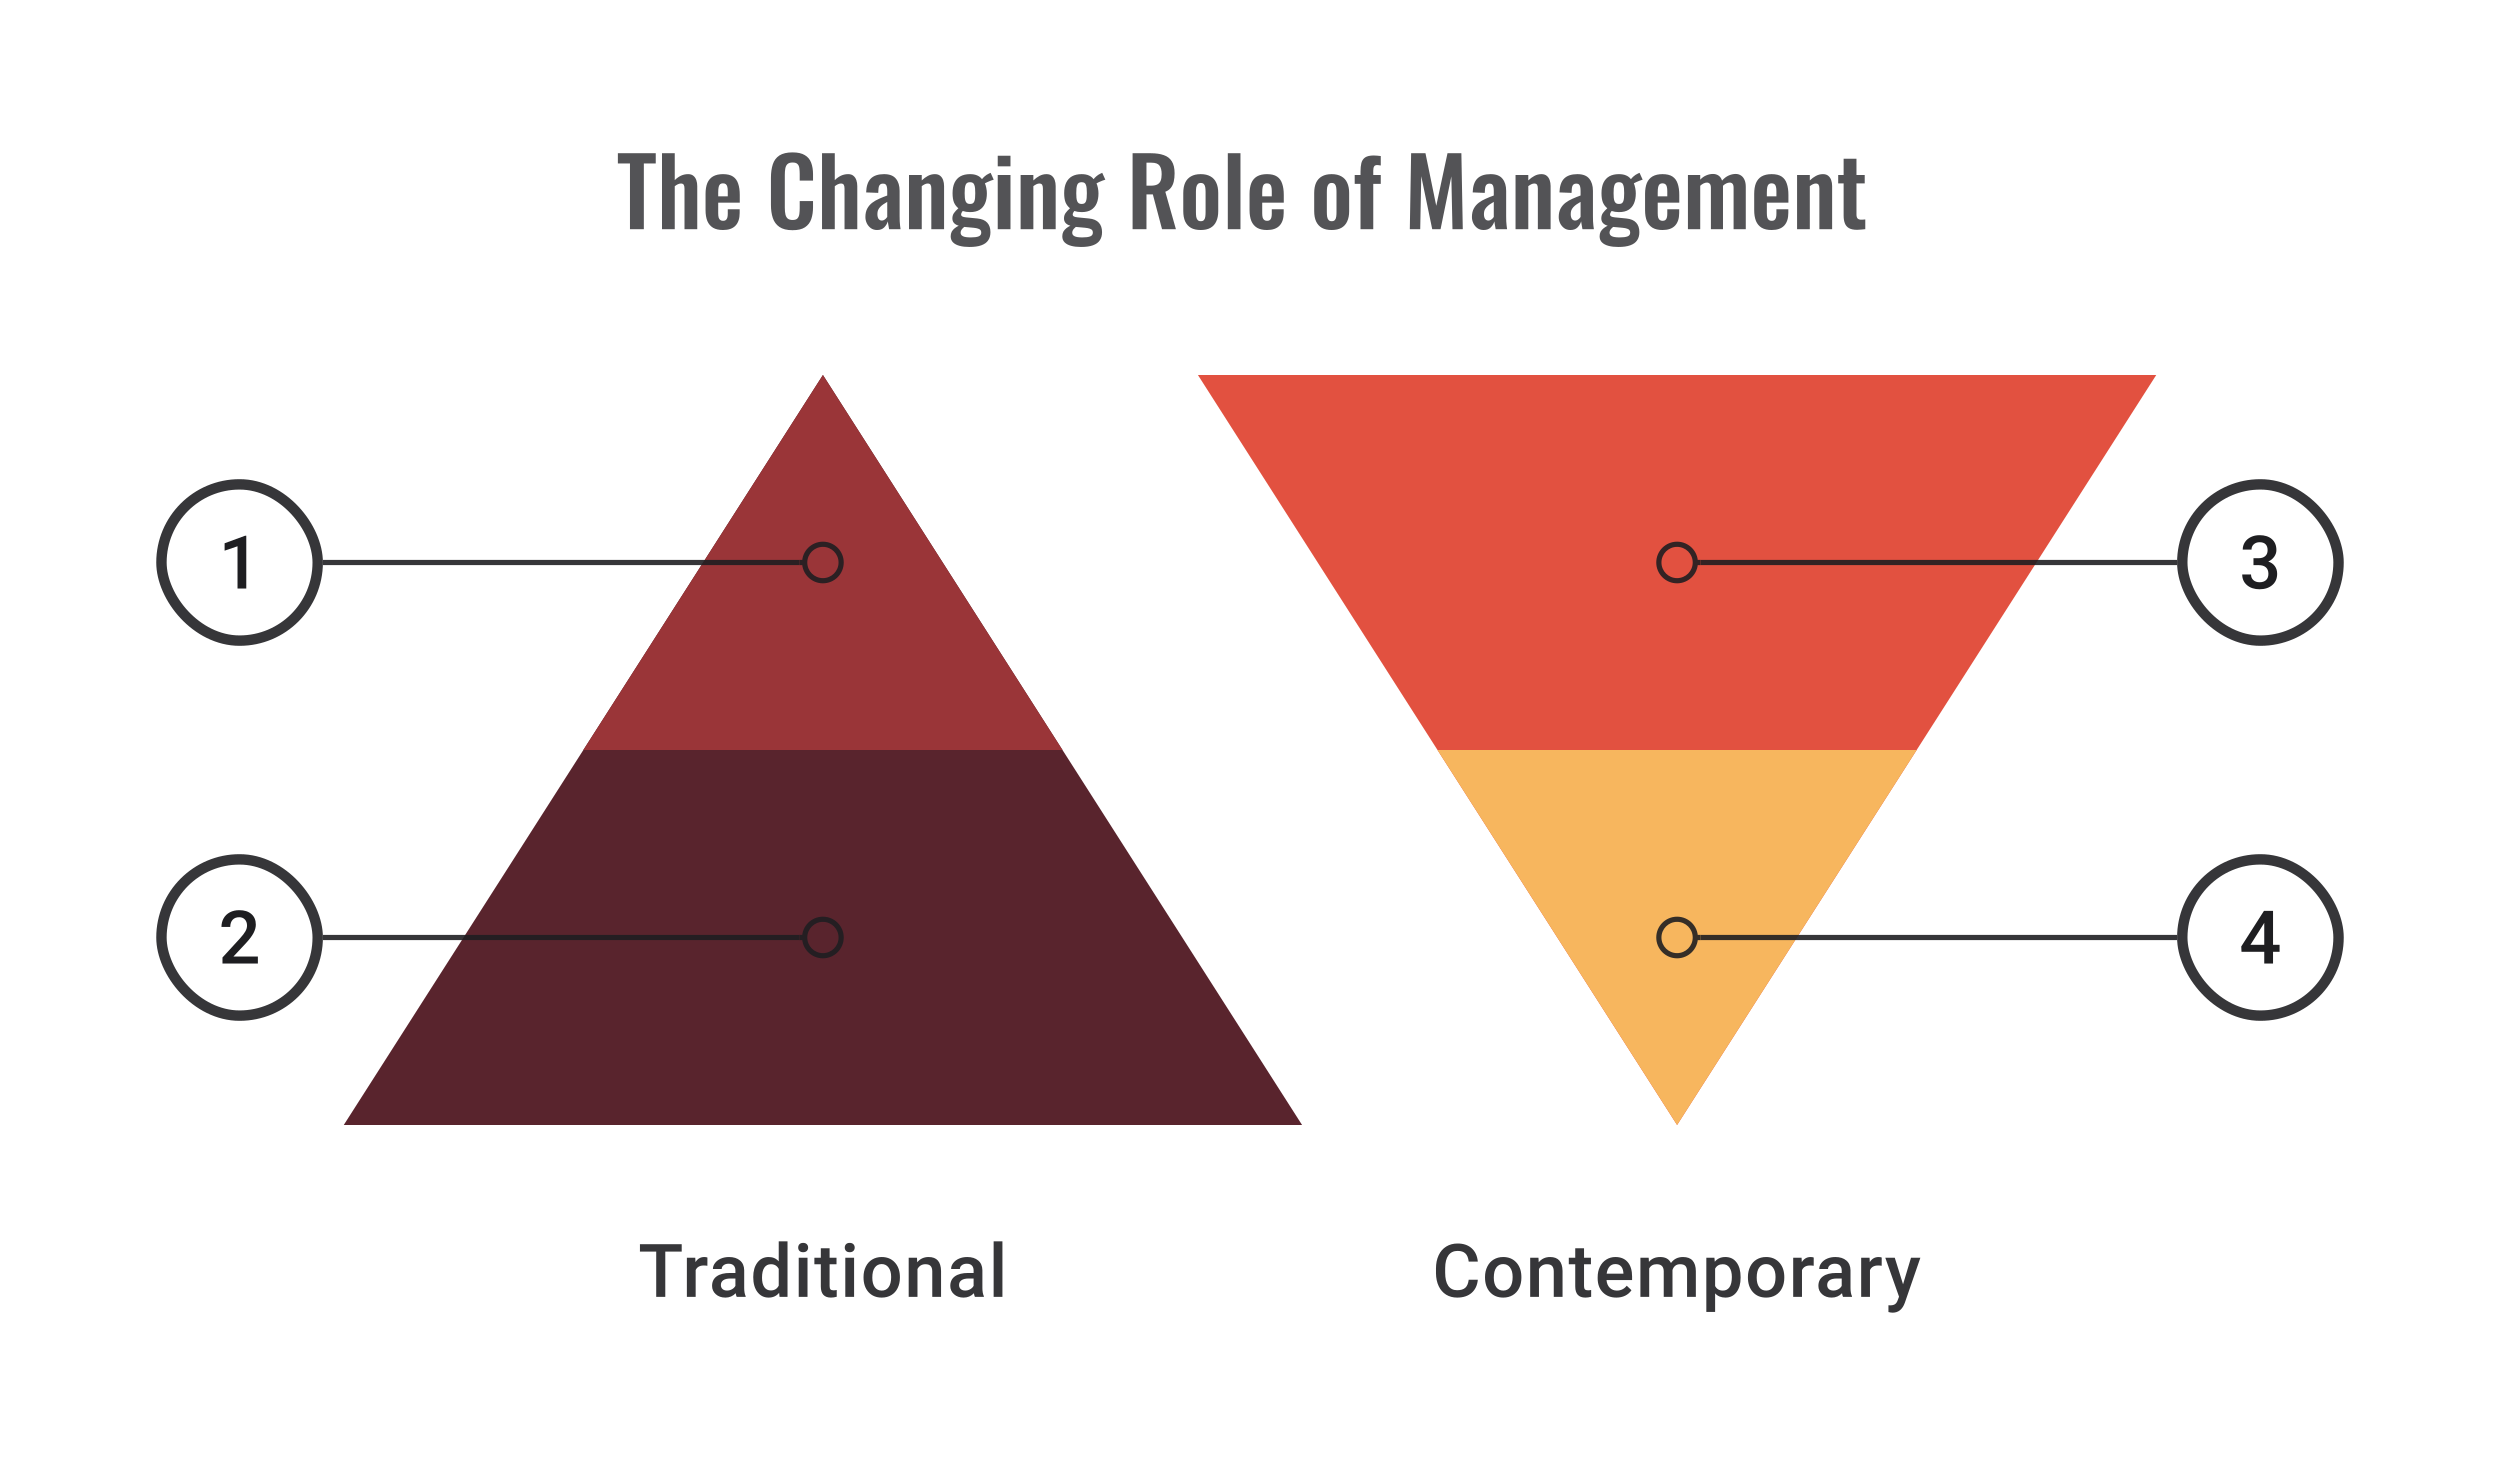 <svg width="480" height="280" viewBox="0 0 480 280" fill="none" xmlns="http://www.w3.org/2000/svg">
<path d="M130.888 240.307H127.735V249H125.993V240.307H122.868V238.89H130.888V240.307ZM135.817 243.029C135.595 242.992 135.366 242.973 135.13 242.973C134.357 242.973 133.836 243.269 133.567 243.862V249H131.88V241.487H133.491L133.533 242.327C133.94 241.675 134.505 241.348 135.227 241.348C135.468 241.348 135.667 241.381 135.824 241.446L135.817 243.029ZM141.448 249C141.374 248.857 141.309 248.623 141.253 248.299C140.716 248.859 140.059 249.139 139.282 249.139C138.527 249.139 137.911 248.924 137.435 248.493C136.958 248.063 136.719 247.53 136.719 246.896C136.719 246.095 137.016 245.482 137.608 245.056C138.205 244.626 139.057 244.41 140.163 244.41H141.198V243.917C141.198 243.529 141.089 243.218 140.872 242.987C140.654 242.751 140.323 242.633 139.879 242.633C139.494 242.633 139.18 242.73 138.934 242.925C138.689 243.114 138.566 243.357 138.566 243.654H136.879C136.879 243.242 137.016 242.857 137.289 242.501C137.562 242.14 137.932 241.858 138.4 241.654C138.872 241.45 139.397 241.348 139.976 241.348C140.855 241.348 141.557 241.571 142.08 242.015C142.603 242.455 142.871 243.075 142.885 243.876V247.264C142.885 247.94 142.98 248.479 143.17 248.882V249H141.448ZM139.594 247.785C139.927 247.785 140.24 247.704 140.531 247.542C140.828 247.38 141.05 247.162 141.198 246.889V245.473H140.288C139.663 245.473 139.194 245.582 138.879 245.799C138.564 246.017 138.407 246.324 138.407 246.723C138.407 247.047 138.513 247.306 138.726 247.5C138.944 247.69 139.233 247.785 139.594 247.785ZM144.621 245.188C144.621 244.031 144.889 243.103 145.426 242.404C145.963 241.7 146.683 241.348 147.586 241.348C148.382 241.348 149.025 241.626 149.516 242.182V238.335H151.203V249H149.675L149.592 248.222C149.088 248.833 148.414 249.139 147.572 249.139C146.692 249.139 145.979 248.785 145.433 248.077C144.891 247.368 144.621 246.405 144.621 245.188ZM146.308 245.334C146.308 246.098 146.454 246.695 146.745 247.125C147.042 247.551 147.461 247.764 148.002 247.764C148.692 247.764 149.196 247.456 149.516 246.841V243.633C149.206 243.031 148.706 242.73 148.016 242.73C147.47 242.73 147.049 242.948 146.752 243.383C146.456 243.813 146.308 244.464 146.308 245.334ZM155.042 249H153.355V241.487H155.042V249ZM153.251 239.536C153.251 239.277 153.332 239.062 153.494 238.89C153.661 238.719 153.897 238.634 154.202 238.634C154.508 238.634 154.744 238.719 154.91 238.89C155.077 239.062 155.16 239.277 155.16 239.536C155.16 239.791 155.077 240.004 154.91 240.175C154.744 240.342 154.508 240.425 154.202 240.425C153.897 240.425 153.661 240.342 153.494 240.175C153.332 240.004 153.251 239.791 153.251 239.536ZM159.285 239.661V241.487H160.611V242.737H159.285V246.931C159.285 247.218 159.34 247.426 159.451 247.556C159.567 247.681 159.771 247.743 160.062 247.743C160.257 247.743 160.453 247.72 160.652 247.674V248.979C160.268 249.086 159.898 249.139 159.541 249.139C158.245 249.139 157.597 248.424 157.597 246.993V242.737H156.361V241.487H157.597V239.661H159.285ZM163.985 249H162.298V241.487H163.985V249ZM162.194 239.536C162.194 239.277 162.275 239.062 162.437 238.89C162.603 238.719 162.839 238.634 163.145 238.634C163.45 238.634 163.686 238.719 163.853 238.89C164.02 239.062 164.103 239.277 164.103 239.536C164.103 239.791 164.02 240.004 163.853 240.175C163.686 240.342 163.45 240.425 163.145 240.425C162.839 240.425 162.603 240.342 162.437 240.175C162.275 240.004 162.194 239.791 162.194 239.536ZM165.797 245.174C165.797 244.438 165.943 243.776 166.234 243.188C166.526 242.596 166.936 242.142 167.463 241.828C167.991 241.508 168.597 241.348 169.282 241.348C170.296 241.348 171.118 241.675 171.747 242.327C172.381 242.98 172.724 243.846 172.775 244.924L172.782 245.32C172.782 246.061 172.638 246.723 172.351 247.306C172.069 247.889 171.662 248.34 171.129 248.66C170.602 248.979 169.991 249.139 169.296 249.139C168.236 249.139 167.387 248.787 166.748 248.083C166.114 247.375 165.797 246.433 165.797 245.258V245.174ZM167.484 245.32C167.484 246.093 167.644 246.699 167.963 247.139C168.283 247.574 168.727 247.792 169.296 247.792C169.866 247.792 170.308 247.57 170.622 247.125C170.942 246.681 171.102 246.031 171.102 245.174C171.102 244.415 170.937 243.813 170.609 243.369C170.285 242.925 169.842 242.702 169.282 242.702C168.732 242.702 168.294 242.922 167.97 243.362C167.646 243.797 167.484 244.45 167.484 245.32ZM176.059 241.487L176.107 242.355C176.663 241.684 177.392 241.348 178.295 241.348C179.859 241.348 180.655 242.244 180.683 244.035V249H178.996V244.133C178.996 243.656 178.892 243.304 178.683 243.077C178.48 242.846 178.144 242.73 177.677 242.73C176.996 242.73 176.489 243.038 176.156 243.654V249H174.469V241.487H176.059ZM187.182 249C187.108 248.857 187.043 248.623 186.987 248.299C186.45 248.859 185.793 249.139 185.016 249.139C184.261 249.139 183.645 248.924 183.169 248.493C182.692 248.063 182.453 247.53 182.453 246.896C182.453 246.095 182.75 245.482 183.342 245.056C183.939 244.626 184.791 244.41 185.897 244.41H186.932V243.917C186.932 243.529 186.823 243.218 186.606 242.987C186.388 242.751 186.057 242.633 185.613 242.633C185.228 242.633 184.914 242.73 184.668 242.925C184.423 243.114 184.3 243.357 184.3 243.654H182.613C182.613 243.242 182.75 242.857 183.023 242.501C183.296 242.14 183.666 241.858 184.134 241.654C184.606 241.45 185.131 241.348 185.71 241.348C186.589 241.348 187.291 241.571 187.814 242.015C188.337 242.455 188.605 243.075 188.619 243.876V247.264C188.619 247.94 188.714 248.479 188.904 248.882V249H187.182ZM185.328 247.785C185.661 247.785 185.974 247.704 186.265 247.542C186.562 247.38 186.784 247.162 186.932 246.889V245.473H186.022C185.397 245.473 184.928 245.582 184.613 245.799C184.298 246.017 184.141 246.324 184.141 246.723C184.141 247.047 184.247 247.306 184.46 247.5C184.678 247.69 184.967 247.785 185.328 247.785ZM192.465 249H190.778V238.335H192.465V249Z" fill="#1E1E21" fill-opacity="0.89"/>
<path d="M158 72L250 216H66L158 72Z" fill="#59242D"/>
<path fill-rule="evenodd" clip-rule="evenodd" d="M204 144H112L158 72L204 144Z" fill="#9A3538"/>
<path d="M47.285 113H45.604V104.883L43.125 105.73V104.307L47.069 102.856H47.285V113Z" fill="#1E1E21"/>
<rect x="31" y="93" width="30" height="30.001" rx="15" stroke="#1E1E21" stroke-opacity="0.89" stroke-width="2"/>
<path d="M161 108C161 109.657 159.657 111 158 111V112C160.209 112 162 110.209 162 108H161ZM158 111C156.343 111 155 109.657 155 108H154C154 110.209 155.791 112 158 112V111ZM155 108C155 106.343 156.343 105 158 105V104C155.791 104 154 105.791 154 108H155ZM158 105C159.657 105 161 106.343 161 108H162C162 105.791 160.209 104 158 104V105ZM154.5 107.5H153.5V108.5H154.5V107.5Z" fill="#1E1E21" fill-opacity="0.89"/>
<path d="M62 108.5H153.5V107.5H62V108.5Z" fill="#1E1E21" fill-opacity="0.89"/>
<path d="M49.513 185H42.716V183.84L46.083 180.167C46.569 179.626 46.914 179.175 47.118 178.813C47.326 178.448 47.43 178.082 47.43 177.716C47.43 177.235 47.294 176.846 47.021 176.55C46.752 176.254 46.389 176.106 45.931 176.106C45.384 176.106 44.961 176.272 44.66 176.605C44.359 176.939 44.209 177.395 44.209 177.973H42.521C42.521 177.358 42.66 176.805 42.938 176.314C43.22 175.819 43.621 175.434 44.139 175.161C44.662 174.888 45.264 174.752 45.944 174.752C46.926 174.752 47.699 174.999 48.264 175.495C48.833 175.985 49.118 176.666 49.118 177.536C49.118 178.04 48.974 178.57 48.687 179.126C48.405 179.677 47.94 180.304 47.291 181.008L44.82 183.653H49.513V185Z" fill="#1E1E21"/>
<rect x="31" y="165" width="30" height="30.001" rx="15" stroke="#1E1E21" stroke-opacity="0.89" stroke-width="2"/>
<path d="M161 180C161 181.657 159.657 183 158 183V184C160.209 184 162 182.209 162 180H161ZM158 183C156.343 183 155 181.657 155 180H154C154 182.209 155.791 184 158 184V183ZM155 180C155 178.343 156.343 177 158 177V176C155.791 176 154 177.791 154 180H155ZM158 177C159.657 177 161 178.343 161 180H162C162 177.791 160.209 176 158 176V177ZM154.5 179.5H153.5V180.5H154.5V179.5Z" fill="#1E1E21" fill-opacity="0.89"/>
<path d="M62 180.5H153.5V179.5H62V180.5Z" fill="#1E1E21" fill-opacity="0.89"/>
<path d="M322 216L230 72L414 72L322 216Z" fill="#E25140"/>
<path fill-rule="evenodd" clip-rule="evenodd" d="M276 144H368L322 216L276 144Z" fill="#F7B65E"/>
<path d="M283.742 245.709C283.64 246.787 283.242 247.63 282.547 248.236C281.853 248.838 280.93 249.139 279.777 249.139C278.972 249.139 278.261 248.949 277.645 248.57C277.034 248.185 276.562 247.641 276.229 246.938C275.896 246.234 275.722 245.417 275.708 244.487V243.543C275.708 242.589 275.877 241.749 276.215 241.022C276.553 240.295 277.037 239.735 277.666 239.342C278.3 238.948 279.032 238.752 279.86 238.752C280.976 238.752 281.874 239.055 282.554 239.661C283.235 240.268 283.631 241.124 283.742 242.23H281.992C281.909 241.503 281.696 240.98 281.353 240.661C281.015 240.337 280.518 240.175 279.86 240.175C279.097 240.175 278.509 240.455 278.097 241.015C277.689 241.571 277.481 242.388 277.472 243.466V244.362C277.472 245.454 277.666 246.287 278.055 246.861C278.449 247.435 279.023 247.722 279.777 247.722C280.467 247.722 280.985 247.567 281.332 247.257C281.68 246.947 281.899 246.431 281.992 245.709H283.742ZM285.123 245.174C285.123 244.438 285.269 243.776 285.561 243.188C285.852 242.596 286.262 242.142 286.79 241.828C287.317 241.508 287.924 241.348 288.609 241.348C289.622 241.348 290.444 241.675 291.074 242.327C291.708 242.98 292.05 243.846 292.101 244.924L292.108 245.32C292.108 246.061 291.965 246.723 291.678 247.306C291.395 247.889 290.988 248.34 290.456 248.66C289.928 248.979 289.317 249.139 288.623 249.139C287.563 249.139 286.713 248.787 286.074 248.083C285.44 247.375 285.123 246.433 285.123 245.258V245.174ZM286.81 245.32C286.81 246.093 286.97 246.699 287.289 247.139C287.609 247.574 288.053 247.792 288.623 247.792C289.192 247.792 289.634 247.57 289.949 247.125C290.268 246.681 290.428 246.031 290.428 245.174C290.428 244.415 290.264 243.813 289.935 243.369C289.611 242.925 289.169 242.702 288.609 242.702C288.058 242.702 287.62 242.922 287.296 243.362C286.972 243.797 286.81 244.45 286.81 245.32ZM295.385 241.487L295.434 242.355C295.989 241.684 296.718 241.348 297.621 241.348C299.185 241.348 299.982 242.244 300.009 244.035V249H298.322V244.133C298.322 243.656 298.218 243.304 298.01 243.077C297.806 242.846 297.47 242.73 297.003 242.73C296.323 242.73 295.816 243.038 295.482 243.654V249H293.795V241.487H295.385ZM304.134 239.661V241.487H305.46V242.737H304.134V246.931C304.134 247.218 304.189 247.426 304.3 247.556C304.416 247.681 304.62 247.743 304.911 247.743C305.106 247.743 305.302 247.72 305.501 247.674V248.979C305.117 249.086 304.747 249.139 304.39 249.139C303.094 249.139 302.446 248.424 302.446 246.993V242.737H301.21V241.487H302.446V239.661H304.134ZM310.348 249.139C309.278 249.139 308.41 248.803 307.744 248.132C307.082 247.456 306.751 246.558 306.751 245.438V245.23C306.751 244.48 306.894 243.811 307.181 243.223C307.473 242.631 307.88 242.17 308.403 241.841C308.926 241.513 309.51 241.348 310.153 241.348C311.176 241.348 311.965 241.675 312.521 242.327C313.081 242.98 313.361 243.904 313.361 245.098V245.778H308.452C308.503 246.399 308.709 246.889 309.07 247.25C309.436 247.611 309.894 247.792 310.445 247.792C311.218 247.792 311.847 247.479 312.333 246.855L313.243 247.722C312.942 248.171 312.539 248.521 312.035 248.771C311.535 249.016 310.972 249.139 310.348 249.139ZM310.146 242.702C309.683 242.702 309.308 242.864 309.021 243.188C308.739 243.512 308.558 243.964 308.48 244.542H311.695V244.417C311.658 243.853 311.507 243.427 311.243 243.14C310.979 242.848 310.614 242.702 310.146 242.702ZM316.548 241.487L316.596 242.272C317.124 241.656 317.846 241.348 318.763 241.348C319.767 241.348 320.454 241.733 320.825 242.501C321.371 241.733 322.139 241.348 323.13 241.348C323.959 241.348 324.574 241.578 324.977 242.036C325.384 242.494 325.593 243.17 325.602 244.063V249H323.915V244.112C323.915 243.635 323.81 243.286 323.602 243.063C323.394 242.841 323.049 242.73 322.568 242.73C322.183 242.73 321.869 242.834 321.623 243.043C321.383 243.246 321.214 243.515 321.116 243.848L321.123 249H319.436V244.056C319.413 243.172 318.962 242.73 318.082 242.73C317.406 242.73 316.927 243.006 316.645 243.556V249H314.958V241.487H316.548ZM334.197 245.32C334.197 246.482 333.934 247.41 333.406 248.104C332.878 248.794 332.17 249.139 331.281 249.139C330.457 249.139 329.798 248.868 329.302 248.326V251.888H327.615V241.487H329.17L329.24 242.251C329.735 241.649 330.409 241.348 331.26 241.348C332.177 241.348 332.894 241.691 333.413 242.376C333.936 243.056 334.197 244.003 334.197 245.216V245.32ZM332.517 245.174C332.517 244.424 332.367 243.83 332.066 243.39C331.77 242.95 331.344 242.73 330.788 242.73C330.099 242.73 329.603 243.015 329.302 243.584V246.917C329.608 247.5 330.108 247.792 330.802 247.792C331.339 247.792 331.758 247.577 332.059 247.146C332.364 246.711 332.517 246.054 332.517 245.174ZM335.6 245.174C335.6 244.438 335.746 243.776 336.037 243.188C336.329 242.596 336.738 242.142 337.266 241.828C337.794 241.508 338.4 241.348 339.085 241.348C340.099 241.348 340.921 241.675 341.55 242.327C342.184 242.98 342.527 243.846 342.578 244.924L342.585 245.32C342.585 246.061 342.441 246.723 342.154 247.306C341.872 247.889 341.465 248.34 340.932 248.66C340.405 248.979 339.793 249.139 339.099 249.139C338.039 249.139 337.19 248.787 336.551 248.083C335.917 247.375 335.6 246.433 335.6 245.258V245.174ZM337.287 245.32C337.287 246.093 337.447 246.699 337.766 247.139C338.085 247.574 338.53 247.792 339.099 247.792C339.669 247.792 340.111 247.57 340.425 247.125C340.745 246.681 340.904 246.031 340.904 245.174C340.904 244.415 340.74 243.813 340.411 243.369C340.087 242.925 339.645 242.702 339.085 242.702C338.534 242.702 338.097 242.922 337.773 243.362C337.449 243.797 337.287 244.45 337.287 245.32ZM348.229 243.029C348.007 242.992 347.778 242.973 347.542 242.973C346.769 242.973 346.248 243.269 345.98 243.862V249H344.293V241.487H345.903L345.945 242.327C346.352 241.675 346.917 241.348 347.639 241.348C347.88 241.348 348.079 241.381 348.236 241.446L348.229 243.029ZM353.86 249C353.786 248.857 353.721 248.623 353.666 248.299C353.129 248.859 352.472 249.139 351.694 249.139C350.939 249.139 350.324 248.924 349.847 248.493C349.37 248.063 349.132 247.53 349.132 246.896C349.132 246.095 349.428 245.482 350.021 245.056C350.618 244.626 351.469 244.41 352.576 244.41H353.61V243.917C353.61 243.529 353.501 243.218 353.284 242.987C353.066 242.751 352.735 242.633 352.291 242.633C351.907 242.633 351.592 242.73 351.347 242.925C351.101 243.114 350.979 243.357 350.979 243.654H349.291C349.291 243.242 349.428 242.857 349.701 242.501C349.974 242.14 350.345 241.858 350.812 241.654C351.284 241.45 351.81 241.348 352.388 241.348C353.268 241.348 353.969 241.571 354.492 242.015C355.015 242.455 355.284 243.075 355.297 243.876V247.264C355.297 247.94 355.392 248.479 355.582 248.882V249H353.86ZM352.006 247.785C352.34 247.785 352.652 247.704 352.944 247.542C353.24 247.38 353.462 247.162 353.61 246.889V245.473H352.701C352.076 245.473 351.606 245.582 351.291 245.799C350.976 246.017 350.819 246.324 350.819 246.723C350.819 247.047 350.925 247.306 351.138 247.5C351.356 247.69 351.645 247.785 352.006 247.785ZM361.282 243.029C361.06 242.992 360.831 242.973 360.595 242.973C359.822 242.973 359.301 243.269 359.033 243.862V249H357.345V241.487H358.956L358.998 242.327C359.405 241.675 359.97 241.348 360.692 241.348C360.933 241.348 361.132 241.381 361.289 241.446L361.282 243.029ZM365.386 246.584L366.913 241.487H368.711L365.726 250.139C365.268 251.402 364.49 252.034 363.393 252.034C363.148 252.034 362.877 251.993 362.58 251.909V250.604L362.9 250.625C363.326 250.625 363.645 250.546 363.858 250.389C364.076 250.236 364.247 249.977 364.372 249.611L364.615 248.965L361.976 241.487H363.796L365.386 246.584Z" fill="#1E1E21" fill-opacity="0.89"/>
<path d="M432.667 107.175H433.694C434.213 107.17 434.623 107.036 434.923 106.772C435.229 106.508 435.382 106.126 435.382 105.626C435.382 105.145 435.254 104.772 435 104.508C434.75 104.24 434.366 104.106 433.847 104.106C433.394 104.106 433.021 104.237 432.729 104.501C432.438 104.761 432.292 105.101 432.292 105.522H430.605C430.605 105.004 430.741 104.531 431.014 104.106C431.292 103.68 431.676 103.349 432.167 103.113C432.662 102.872 433.215 102.752 433.826 102.752C434.836 102.752 435.627 103.006 436.201 103.515C436.78 104.02 437.069 104.724 437.069 105.626C437.069 106.08 436.923 106.508 436.632 106.911C436.345 107.309 435.972 107.61 435.514 107.813C436.069 108.003 436.49 108.302 436.777 108.709C437.069 109.116 437.215 109.602 437.215 110.167C437.215 111.074 436.902 111.796 436.277 112.333C435.657 112.87 434.84 113.139 433.826 113.139C432.854 113.139 432.058 112.88 431.438 112.361C430.818 111.843 430.507 111.153 430.507 110.292H432.195C432.195 110.736 432.343 111.098 432.639 111.375C432.94 111.653 433.343 111.792 433.847 111.792C434.37 111.792 434.782 111.653 435.083 111.375C435.384 111.098 435.534 110.695 435.534 110.167C435.534 109.635 435.377 109.225 435.062 108.938C434.748 108.651 434.28 108.508 433.66 108.508H432.667V107.175Z" fill="#1E1E21"/>
<rect x="419" y="93" width="30" height="30.001" rx="15" stroke="#1E1E21" stroke-opacity="0.89" stroke-width="2"/>
<path d="M325 108C325 109.657 323.657 111 322 111V112C324.209 112 326 110.209 326 108H325ZM322 111C320.343 111 319 109.657 319 108H318C318 110.209 319.791 112 322 112V111ZM319 108C319 106.343 320.343 105 322 105V104C319.791 104 318 105.791 318 108H319ZM322 105C323.657 105 325 106.343 325 108H326C326 105.791 324.209 104 322 104V105ZM325.5 108.5H326.5V107.5H325.5V108.5Z" fill="#1E1E21" fill-opacity="0.89"/>
<path d="M326.5 108.5H418V107.5H326.5V108.5Z" fill="#1E1E21" fill-opacity="0.89"/>
<path d="M436.423 181.396H437.68V182.75H436.423V185H434.736V182.75H430.369L430.32 181.723L434.68 174.89H436.423V181.396ZM432.091 181.396H434.736V177.175L434.611 177.397L432.091 181.396Z" fill="#1E1E21"/>
<rect x="419" y="165" width="30" height="30.001" rx="15" stroke="#1E1E21" stroke-opacity="0.89" stroke-width="2"/>
<path d="M325 180C325 181.657 323.657 183 322 183V184C324.209 184 326 182.209 326 180H325ZM322 183C320.343 183 319 181.657 319 180H318C318 182.209 319.791 184 322 184V183ZM319 180C319 178.343 320.343 177 322 177V176C319.791 176 318 177.791 318 180H319ZM322 177C323.657 177 325 178.343 325 180H326C326 177.791 324.209 176 322 176V177ZM325.5 180.5H326.5V179.5H325.5V180.5Z" fill="#1E1E21" fill-opacity="0.89"/>
<path d="M326.5 180.5H418V179.5H326.5V180.5Z" fill="#1E1E21" fill-opacity="0.89"/>
<path d="M120.953 44V31.382H118.631V29.42H125.903V31.382H123.617V44H120.953ZM127.104 44V29.42H129.552V34.586C129.912 34.226 130.302 33.944 130.722 33.74C131.154 33.536 131.622 33.434 132.126 33.434C132.546 33.434 132.882 33.542 133.134 33.758C133.386 33.962 133.572 34.238 133.692 34.586C133.812 34.934 133.872 35.312 133.872 35.72V44H131.424V36.206C131.424 35.894 131.376 35.654 131.28 35.486C131.184 35.318 130.998 35.234 130.722 35.234C130.554 35.234 130.362 35.282 130.146 35.378C129.942 35.474 129.744 35.6 129.552 35.756V44H127.104ZM138.814 44.162C138.034 44.162 137.398 44.018 136.906 43.73C136.414 43.43 136.048 42.998 135.808 42.434C135.58 41.858 135.466 41.168 135.466 40.364V37.232C135.466 36.404 135.58 35.708 135.808 35.144C136.048 34.58 136.414 34.154 136.906 33.866C137.41 33.578 138.046 33.434 138.814 33.434C139.642 33.434 140.284 33.59 140.74 33.902C141.208 34.214 141.538 34.67 141.73 35.27C141.934 35.858 142.036 36.578 142.036 37.43V38.906H137.896V40.958C137.896 41.294 137.926 41.57 137.986 41.786C138.058 42.002 138.166 42.158 138.31 42.254C138.454 42.35 138.628 42.398 138.832 42.398C139.048 42.398 139.222 42.35 139.354 42.254C139.486 42.146 139.582 41.996 139.642 41.804C139.702 41.6 139.732 41.348 139.732 41.048V40.184H142.018V40.886C142.018 41.942 141.754 42.752 141.226 43.316C140.698 43.88 139.894 44.162 138.814 44.162ZM137.896 37.7H139.732V36.71C139.732 36.35 139.702 36.062 139.642 35.846C139.582 35.618 139.486 35.456 139.354 35.36C139.222 35.252 139.036 35.198 138.796 35.198C138.58 35.198 138.406 35.252 138.274 35.36C138.142 35.468 138.046 35.648 137.986 35.9C137.926 36.152 137.896 36.512 137.896 36.98V37.7ZM152.16 44.198C151.092 44.198 150.252 43.988 149.64 43.568C149.04 43.148 148.62 42.578 148.38 41.858C148.14 41.126 148.02 40.286 148.02 39.338V34.136C148.02 33.14 148.14 32.276 148.38 31.544C148.62 30.812 149.04 30.248 149.64 29.852C150.252 29.456 151.092 29.258 152.16 29.258C153.168 29.258 153.954 29.432 154.518 29.78C155.094 30.116 155.502 30.602 155.742 31.238C155.982 31.874 156.102 32.612 156.102 33.452V34.676H153.546V33.416C153.546 33.008 153.522 32.636 153.474 32.3C153.438 31.964 153.324 31.7 153.132 31.508C152.952 31.304 152.634 31.202 152.178 31.202C151.722 31.202 151.386 31.31 151.17 31.526C150.966 31.73 150.834 32.012 150.774 32.372C150.714 32.72 150.684 33.116 150.684 33.56V39.896C150.684 40.424 150.726 40.862 150.81 41.21C150.894 41.546 151.044 41.804 151.26 41.984C151.488 42.152 151.794 42.236 152.178 42.236C152.622 42.236 152.934 42.134 153.114 41.93C153.306 41.714 153.426 41.432 153.474 41.084C153.522 40.736 153.546 40.346 153.546 39.914V38.6H156.102V39.77C156.102 40.634 155.988 41.402 155.76 42.074C155.532 42.734 155.13 43.256 154.554 43.64C153.99 44.012 153.192 44.198 152.16 44.198ZM157.83 44V29.42H160.278V34.586C160.638 34.226 161.028 33.944 161.448 33.74C161.88 33.536 162.348 33.434 162.852 33.434C163.272 33.434 163.608 33.542 163.86 33.758C164.112 33.962 164.298 34.238 164.418 34.586C164.538 34.934 164.598 35.312 164.598 35.72V44H162.15V36.206C162.15 35.894 162.102 35.654 162.006 35.486C161.91 35.318 161.724 35.234 161.448 35.234C161.28 35.234 161.088 35.282 160.872 35.378C160.668 35.474 160.47 35.6 160.278 35.756V44H157.83ZM168.406 44.162C167.938 44.162 167.536 44.042 167.2 43.802C166.864 43.55 166.606 43.238 166.426 42.866C166.246 42.482 166.156 42.086 166.156 41.678C166.156 41.03 166.276 40.484 166.516 40.04C166.756 39.596 167.074 39.224 167.47 38.924C167.866 38.624 168.316 38.366 168.82 38.15C169.324 37.922 169.834 37.718 170.35 37.538V36.638C170.35 36.338 170.326 36.086 170.278 35.882C170.242 35.678 170.164 35.522 170.044 35.414C169.936 35.306 169.762 35.252 169.522 35.252C169.318 35.252 169.15 35.3 169.018 35.396C168.898 35.492 168.808 35.63 168.748 35.81C168.7 35.978 168.67 36.176 168.658 36.404L168.622 37.034L166.3 36.944C166.336 35.744 166.63 34.862 167.182 34.298C167.746 33.722 168.598 33.434 169.738 33.434C170.782 33.434 171.538 33.722 172.006 34.298C172.486 34.874 172.726 35.654 172.726 36.638V41.444C172.726 41.828 172.732 42.176 172.744 42.488C172.768 42.8 172.792 43.082 172.816 43.334C172.852 43.586 172.882 43.808 172.906 44H170.71C170.674 43.76 170.626 43.49 170.566 43.19C170.518 42.878 170.482 42.65 170.458 42.506C170.338 42.926 170.11 43.31 169.774 43.658C169.438 43.994 168.982 44.162 168.406 44.162ZM169.306 42.344C169.462 42.344 169.606 42.308 169.738 42.236C169.882 42.152 170.008 42.056 170.116 41.948C170.224 41.84 170.302 41.744 170.35 41.66V38.762C170.086 38.918 169.834 39.074 169.594 39.23C169.366 39.386 169.162 39.56 168.982 39.752C168.814 39.932 168.682 40.13 168.586 40.346C168.502 40.562 168.46 40.814 168.46 41.102C168.46 41.486 168.532 41.792 168.676 42.02C168.832 42.236 169.042 42.344 169.306 42.344ZM174.529 44V33.596H176.977V34.64C177.349 34.28 177.739 33.992 178.147 33.776C178.567 33.548 179.017 33.434 179.497 33.434C179.929 33.434 180.271 33.542 180.523 33.758C180.775 33.962 180.961 34.238 181.081 34.586C181.201 34.934 181.261 35.312 181.261 35.72V44H178.813V36.206C178.813 35.894 178.765 35.654 178.669 35.486C178.573 35.318 178.387 35.234 178.111 35.234C177.943 35.234 177.757 35.282 177.553 35.378C177.361 35.474 177.169 35.594 176.977 35.738V44H174.529ZM186.114 47.42C185.406 47.42 184.782 47.348 184.242 47.204C183.702 47.06 183.282 46.838 182.982 46.538C182.682 46.238 182.532 45.848 182.532 45.368C182.532 45.044 182.598 44.75 182.73 44.486C182.874 44.234 183.066 44.012 183.306 43.82C183.546 43.628 183.804 43.466 184.08 43.334C183.684 43.226 183.378 43.052 183.162 42.812C182.958 42.572 182.856 42.284 182.856 41.948C182.856 41.54 182.958 41.192 183.162 40.904C183.366 40.616 183.648 40.31 184.008 39.986C183.636 39.686 183.354 39.314 183.162 38.87C182.982 38.414 182.892 37.82 182.892 37.088C182.892 36.296 183.018 35.63 183.27 35.09C183.534 34.538 183.912 34.124 184.404 33.848C184.908 33.572 185.52 33.434 186.24 33.434C186.792 33.434 187.254 33.518 187.626 33.686C187.998 33.842 188.304 34.082 188.544 34.406C188.64 34.262 188.808 34.082 189.048 33.866C189.288 33.65 189.564 33.47 189.876 33.326L190.2 33.182L190.794 34.496C190.662 34.532 190.482 34.592 190.254 34.676C190.038 34.76 189.822 34.85 189.606 34.946C189.39 35.042 189.222 35.126 189.102 35.198C189.21 35.438 189.3 35.738 189.372 36.098C189.444 36.458 189.48 36.8 189.48 37.124C189.48 37.856 189.366 38.492 189.138 39.032C188.91 39.572 188.556 39.992 188.076 40.292C187.608 40.58 186.996 40.724 186.24 40.724C185.988 40.724 185.742 40.706 185.502 40.67C185.262 40.622 185.04 40.568 184.836 40.508C184.764 40.616 184.692 40.73 184.62 40.85C184.56 40.97 184.53 41.096 184.53 41.228C184.53 41.36 184.602 41.468 184.746 41.552C184.89 41.636 185.13 41.696 185.466 41.732L187.662 41.948C188.514 42.032 189.144 42.302 189.552 42.758C189.96 43.202 190.164 43.808 190.164 44.576C190.164 45.2 190.02 45.722 189.732 46.142C189.456 46.562 189.018 46.88 188.418 47.096C187.83 47.312 187.062 47.42 186.114 47.42ZM186.384 45.584C187.056 45.584 187.56 45.518 187.896 45.386C188.232 45.254 188.4 45.014 188.4 44.666C188.4 44.474 188.358 44.318 188.274 44.198C188.19 44.078 188.04 43.982 187.824 43.91C187.608 43.826 187.302 43.766 186.906 43.73L185.124 43.568C184.992 43.676 184.872 43.79 184.764 43.91C184.668 44.018 184.59 44.138 184.53 44.27C184.47 44.402 184.44 44.54 184.44 44.684C184.44 44.984 184.584 45.206 184.872 45.35C185.16 45.506 185.664 45.584 186.384 45.584ZM186.24 39.158C186.456 39.158 186.63 39.122 186.762 39.05C186.894 38.966 186.996 38.84 187.068 38.672C187.14 38.492 187.188 38.27 187.212 38.006C187.236 37.742 187.248 37.436 187.248 37.088C187.248 36.74 187.236 36.434 187.212 36.17C187.188 35.906 187.14 35.684 187.068 35.504C187.008 35.324 186.912 35.192 186.78 35.108C186.648 35.024 186.468 34.982 186.24 34.982C186.024 34.982 185.844 35.024 185.7 35.108C185.568 35.192 185.466 35.324 185.394 35.504C185.334 35.672 185.286 35.888 185.25 36.152C185.226 36.416 185.214 36.728 185.214 37.088C185.214 37.424 185.226 37.724 185.25 37.988C185.274 38.24 185.322 38.456 185.394 38.636C185.466 38.804 185.568 38.936 185.7 39.032C185.844 39.116 186.024 39.158 186.24 39.158ZM191.564 44V33.596H194.012V44H191.564ZM191.564 31.94V29.906H194.012V31.94H191.564ZM195.957 44V33.596H198.405V34.64C198.777 34.28 199.167 33.992 199.575 33.776C199.995 33.548 200.445 33.434 200.925 33.434C201.357 33.434 201.699 33.542 201.951 33.758C202.203 33.962 202.389 34.238 202.509 34.586C202.629 34.934 202.689 35.312 202.689 35.72V44H200.241V36.206C200.241 35.894 200.193 35.654 200.097 35.486C200.001 35.318 199.815 35.234 199.539 35.234C199.371 35.234 199.185 35.282 198.981 35.378C198.789 35.474 198.597 35.594 198.405 35.738V44H195.957ZM207.542 47.42C206.834 47.42 206.21 47.348 205.67 47.204C205.13 47.06 204.71 46.838 204.41 46.538C204.11 46.238 203.96 45.848 203.96 45.368C203.96 45.044 204.026 44.75 204.158 44.486C204.302 44.234 204.494 44.012 204.734 43.82C204.974 43.628 205.232 43.466 205.508 43.334C205.112 43.226 204.806 43.052 204.59 42.812C204.386 42.572 204.284 42.284 204.284 41.948C204.284 41.54 204.386 41.192 204.59 40.904C204.794 40.616 205.076 40.31 205.436 39.986C205.064 39.686 204.782 39.314 204.59 38.87C204.41 38.414 204.32 37.82 204.32 37.088C204.32 36.296 204.446 35.63 204.698 35.09C204.962 34.538 205.34 34.124 205.832 33.848C206.336 33.572 206.948 33.434 207.668 33.434C208.22 33.434 208.682 33.518 209.054 33.686C209.426 33.842 209.732 34.082 209.972 34.406C210.068 34.262 210.236 34.082 210.476 33.866C210.716 33.65 210.992 33.47 211.304 33.326L211.628 33.182L212.222 34.496C212.09 34.532 211.91 34.592 211.682 34.676C211.466 34.76 211.25 34.85 211.034 34.946C210.818 35.042 210.65 35.126 210.53 35.198C210.638 35.438 210.728 35.738 210.8 36.098C210.872 36.458 210.908 36.8 210.908 37.124C210.908 37.856 210.794 38.492 210.566 39.032C210.338 39.572 209.984 39.992 209.504 40.292C209.036 40.58 208.424 40.724 207.668 40.724C207.416 40.724 207.17 40.706 206.93 40.67C206.69 40.622 206.468 40.568 206.264 40.508C206.192 40.616 206.12 40.73 206.048 40.85C205.988 40.97 205.958 41.096 205.958 41.228C205.958 41.36 206.03 41.468 206.174 41.552C206.318 41.636 206.558 41.696 206.894 41.732L209.09 41.948C209.942 42.032 210.572 42.302 210.98 42.758C211.388 43.202 211.592 43.808 211.592 44.576C211.592 45.2 211.448 45.722 211.16 46.142C210.884 46.562 210.446 46.88 209.846 47.096C209.258 47.312 208.49 47.42 207.542 47.42ZM207.812 45.584C208.484 45.584 208.988 45.518 209.324 45.386C209.66 45.254 209.828 45.014 209.828 44.666C209.828 44.474 209.786 44.318 209.702 44.198C209.618 44.078 209.468 43.982 209.252 43.91C209.036 43.826 208.73 43.766 208.334 43.73L206.552 43.568C206.42 43.676 206.3 43.79 206.192 43.91C206.096 44.018 206.018 44.138 205.958 44.27C205.898 44.402 205.868 44.54 205.868 44.684C205.868 44.984 206.012 45.206 206.3 45.35C206.588 45.506 207.092 45.584 207.812 45.584ZM207.668 39.158C207.884 39.158 208.058 39.122 208.19 39.05C208.322 38.966 208.424 38.84 208.496 38.672C208.568 38.492 208.616 38.27 208.64 38.006C208.664 37.742 208.676 37.436 208.676 37.088C208.676 36.74 208.664 36.434 208.64 36.17C208.616 35.906 208.568 35.684 208.496 35.504C208.436 35.324 208.34 35.192 208.208 35.108C208.076 35.024 207.896 34.982 207.668 34.982C207.452 34.982 207.272 35.024 207.128 35.108C206.996 35.192 206.894 35.324 206.822 35.504C206.762 35.672 206.714 35.888 206.678 36.152C206.654 36.416 206.642 36.728 206.642 37.088C206.642 37.424 206.654 37.724 206.678 37.988C206.702 38.24 206.75 38.456 206.822 38.636C206.894 38.804 206.996 38.936 207.128 39.032C207.272 39.116 207.452 39.158 207.668 39.158ZM217.458 44V29.42H220.95C221.934 29.42 222.762 29.54 223.434 29.78C224.118 30.008 224.634 30.404 224.982 30.968C225.342 31.532 225.522 32.3 225.522 33.272C225.522 33.86 225.468 34.388 225.36 34.856C225.252 35.324 225.066 35.726 224.802 36.062C224.55 36.386 224.196 36.638 223.74 36.818L225.774 44H223.11L221.346 37.322H220.122V44H217.458ZM220.122 35.648H220.95C221.466 35.648 221.874 35.576 222.174 35.432C222.486 35.276 222.708 35.036 222.84 34.712C222.972 34.376 223.038 33.95 223.038 33.434C223.038 32.702 222.9 32.156 222.624 31.796C222.36 31.424 221.85 31.238 221.094 31.238H220.122V35.648ZM230.536 44.162C229.78 44.162 229.156 44.024 228.664 43.748C228.172 43.46 227.8 43.046 227.548 42.506C227.308 41.966 227.188 41.312 227.188 40.544V37.052C227.188 36.284 227.308 35.63 227.548 35.09C227.8 34.55 228.172 34.142 228.664 33.866C229.156 33.578 229.78 33.434 230.536 33.434C231.292 33.434 231.916 33.578 232.408 33.866C232.912 34.142 233.284 34.55 233.524 35.09C233.776 35.63 233.902 36.284 233.902 37.052V40.544C233.902 41.312 233.776 41.966 233.524 42.506C233.284 43.046 232.912 43.46 232.408 43.748C231.916 44.024 231.292 44.162 230.536 44.162ZM230.554 42.47C230.83 42.47 231.034 42.392 231.166 42.236C231.298 42.08 231.382 41.87 231.418 41.606C231.454 41.33 231.472 41.03 231.472 40.706V36.89C231.472 36.566 231.454 36.272 231.418 36.008C231.382 35.744 231.298 35.534 231.166 35.378C231.034 35.21 230.83 35.126 230.554 35.126C230.278 35.126 230.074 35.21 229.942 35.378C229.81 35.534 229.72 35.744 229.672 36.008C229.636 36.272 229.618 36.566 229.618 36.89V40.706C229.618 41.03 229.636 41.33 229.672 41.606C229.72 41.87 229.81 42.08 229.942 42.236C230.074 42.392 230.278 42.47 230.554 42.47ZM235.74 44V29.42H238.17V44H235.74ZM243.263 44.162C242.483 44.162 241.847 44.018 241.355 43.73C240.863 43.43 240.497 42.998 240.257 42.434C240.029 41.858 239.915 41.168 239.915 40.364V37.232C239.915 36.404 240.029 35.708 240.257 35.144C240.497 34.58 240.863 34.154 241.355 33.866C241.859 33.578 242.495 33.434 243.263 33.434C244.091 33.434 244.733 33.59 245.189 33.902C245.657 34.214 245.987 34.67 246.179 35.27C246.383 35.858 246.485 36.578 246.485 37.43V38.906H242.345V40.958C242.345 41.294 242.375 41.57 242.435 41.786C242.507 42.002 242.615 42.158 242.759 42.254C242.903 42.35 243.077 42.398 243.281 42.398C243.497 42.398 243.671 42.35 243.803 42.254C243.935 42.146 244.031 41.996 244.091 41.804C244.151 41.6 244.181 41.348 244.181 41.048V40.184H246.467V40.886C246.467 41.942 246.203 42.752 245.675 43.316C245.147 43.88 244.343 44.162 243.263 44.162ZM242.345 37.7H244.181V36.71C244.181 36.35 244.151 36.062 244.091 35.846C244.031 35.618 243.935 35.456 243.803 35.36C243.671 35.252 243.485 35.198 243.245 35.198C243.029 35.198 242.855 35.252 242.723 35.36C242.591 35.468 242.495 35.648 242.435 35.9C242.375 36.152 242.345 36.512 242.345 36.98V37.7ZM255.673 44.162C254.917 44.162 254.293 44.024 253.801 43.748C253.309 43.46 252.937 43.046 252.685 42.506C252.445 41.966 252.325 41.312 252.325 40.544V37.052C252.325 36.284 252.445 35.63 252.685 35.09C252.937 34.55 253.309 34.142 253.801 33.866C254.293 33.578 254.917 33.434 255.673 33.434C256.429 33.434 257.053 33.578 257.545 33.866C258.049 34.142 258.421 34.55 258.661 35.09C258.913 35.63 259.039 36.284 259.039 37.052V40.544C259.039 41.312 258.913 41.966 258.661 42.506C258.421 43.046 258.049 43.46 257.545 43.748C257.053 44.024 256.429 44.162 255.673 44.162ZM255.691 42.47C255.967 42.47 256.171 42.392 256.303 42.236C256.435 42.08 256.519 41.87 256.555 41.606C256.591 41.33 256.609 41.03 256.609 40.706V36.89C256.609 36.566 256.591 36.272 256.555 36.008C256.519 35.744 256.435 35.534 256.303 35.378C256.171 35.21 255.967 35.126 255.691 35.126C255.415 35.126 255.211 35.21 255.079 35.378C254.947 35.534 254.857 35.744 254.809 36.008C254.773 36.272 254.755 36.566 254.755 36.89V40.706C254.755 41.03 254.773 41.33 254.809 41.606C254.857 41.87 254.947 42.08 255.079 42.236C255.211 42.392 255.415 42.47 255.691 42.47ZM261.218 44V35.306H260.102V33.596H261.218V32.93C261.218 32.306 261.272 31.766 261.38 31.31C261.5 30.842 261.74 30.482 262.1 30.23C262.472 29.978 263.03 29.852 263.774 29.852C264.002 29.852 264.218 29.864 264.422 29.888C264.626 29.9 264.854 29.924 265.106 29.96V31.778C265.01 31.754 264.896 31.736 264.764 31.724C264.644 31.7 264.53 31.688 264.422 31.688C264.134 31.688 263.936 31.778 263.828 31.958C263.72 32.138 263.666 32.402 263.666 32.75V33.596H265.106V35.306H263.666V44H261.218ZM270.684 44L270.936 29.42H273.69L275.76 39.518L277.92 29.42H280.584L280.854 44H278.874L278.658 33.866L276.588 44H274.986L272.88 33.83L272.682 44H270.684ZM284.861 44.162C284.393 44.162 283.991 44.042 283.655 43.802C283.319 43.55 283.061 43.238 282.881 42.866C282.701 42.482 282.611 42.086 282.611 41.678C282.611 41.03 282.731 40.484 282.971 40.04C283.211 39.596 283.529 39.224 283.925 38.924C284.321 38.624 284.771 38.366 285.275 38.15C285.779 37.922 286.289 37.718 286.805 37.538V36.638C286.805 36.338 286.781 36.086 286.733 35.882C286.697 35.678 286.619 35.522 286.499 35.414C286.391 35.306 286.217 35.252 285.977 35.252C285.773 35.252 285.605 35.3 285.473 35.396C285.353 35.492 285.263 35.63 285.203 35.81C285.155 35.978 285.125 36.176 285.113 36.404L285.077 37.034L282.755 36.944C282.791 35.744 283.085 34.862 283.637 34.298C284.201 33.722 285.053 33.434 286.193 33.434C287.237 33.434 287.993 33.722 288.461 34.298C288.941 34.874 289.181 35.654 289.181 36.638V41.444C289.181 41.828 289.187 42.176 289.199 42.488C289.223 42.8 289.247 43.082 289.271 43.334C289.307 43.586 289.337 43.808 289.361 44H287.165C287.129 43.76 287.081 43.49 287.021 43.19C286.973 42.878 286.937 42.65 286.913 42.506C286.793 42.926 286.565 43.31 286.229 43.658C285.893 43.994 285.437 44.162 284.861 44.162ZM285.761 42.344C285.917 42.344 286.061 42.308 286.193 42.236C286.337 42.152 286.463 42.056 286.571 41.948C286.679 41.84 286.757 41.744 286.805 41.66V38.762C286.541 38.918 286.289 39.074 286.049 39.23C285.821 39.386 285.617 39.56 285.437 39.752C285.269 39.932 285.137 40.13 285.041 40.346C284.957 40.562 284.915 40.814 284.915 41.102C284.915 41.486 284.987 41.792 285.131 42.02C285.287 42.236 285.497 42.344 285.761 42.344ZM290.984 44V33.596H293.432V34.64C293.804 34.28 294.194 33.992 294.602 33.776C295.022 33.548 295.472 33.434 295.952 33.434C296.384 33.434 296.726 33.542 296.978 33.758C297.23 33.962 297.416 34.238 297.536 34.586C297.656 34.934 297.716 35.312 297.716 35.72V44H295.268V36.206C295.268 35.894 295.22 35.654 295.124 35.486C295.028 35.318 294.842 35.234 294.566 35.234C294.398 35.234 294.212 35.282 294.008 35.378C293.816 35.474 293.624 35.594 293.432 35.738V44H290.984ZM301.525 44.162C301.057 44.162 300.655 44.042 300.319 43.802C299.983 43.55 299.725 43.238 299.545 42.866C299.365 42.482 299.275 42.086 299.275 41.678C299.275 41.03 299.395 40.484 299.635 40.04C299.875 39.596 300.193 39.224 300.589 38.924C300.985 38.624 301.435 38.366 301.939 38.15C302.443 37.922 302.953 37.718 303.469 37.538V36.638C303.469 36.338 303.445 36.086 303.397 35.882C303.361 35.678 303.283 35.522 303.163 35.414C303.055 35.306 302.881 35.252 302.641 35.252C302.437 35.252 302.269 35.3 302.137 35.396C302.017 35.492 301.927 35.63 301.867 35.81C301.819 35.978 301.789 36.176 301.777 36.404L301.741 37.034L299.419 36.944C299.455 35.744 299.749 34.862 300.301 34.298C300.865 33.722 301.717 33.434 302.857 33.434C303.901 33.434 304.657 33.722 305.125 34.298C305.605 34.874 305.845 35.654 305.845 36.638V41.444C305.845 41.828 305.851 42.176 305.863 42.488C305.887 42.8 305.911 43.082 305.935 43.334C305.971 43.586 306.001 43.808 306.025 44H303.829C303.793 43.76 303.745 43.49 303.685 43.19C303.637 42.878 303.601 42.65 303.577 42.506C303.457 42.926 303.229 43.31 302.893 43.658C302.557 43.994 302.101 44.162 301.525 44.162ZM302.425 42.344C302.581 42.344 302.725 42.308 302.857 42.236C303.001 42.152 303.127 42.056 303.235 41.948C303.343 41.84 303.421 41.744 303.469 41.66V38.762C303.205 38.918 302.953 39.074 302.713 39.23C302.485 39.386 302.281 39.56 302.101 39.752C301.933 39.932 301.801 40.13 301.705 40.346C301.621 40.562 301.579 40.814 301.579 41.102C301.579 41.486 301.651 41.792 301.795 42.02C301.951 42.236 302.161 42.344 302.425 42.344ZM310.708 47.42C310 47.42 309.376 47.348 308.836 47.204C308.296 47.06 307.876 46.838 307.576 46.538C307.276 46.238 307.126 45.848 307.126 45.368C307.126 45.044 307.192 44.75 307.324 44.486C307.468 44.234 307.66 44.012 307.9 43.82C308.14 43.628 308.398 43.466 308.674 43.334C308.278 43.226 307.972 43.052 307.756 42.812C307.552 42.572 307.45 42.284 307.45 41.948C307.45 41.54 307.552 41.192 307.756 40.904C307.96 40.616 308.242 40.31 308.602 39.986C308.23 39.686 307.948 39.314 307.756 38.87C307.576 38.414 307.486 37.82 307.486 37.088C307.486 36.296 307.612 35.63 307.864 35.09C308.128 34.538 308.506 34.124 308.998 33.848C309.502 33.572 310.114 33.434 310.834 33.434C311.386 33.434 311.848 33.518 312.22 33.686C312.592 33.842 312.898 34.082 313.138 34.406C313.234 34.262 313.402 34.082 313.642 33.866C313.882 33.65 314.158 33.47 314.47 33.326L314.794 33.182L315.388 34.496C315.256 34.532 315.076 34.592 314.848 34.676C314.632 34.76 314.416 34.85 314.2 34.946C313.984 35.042 313.816 35.126 313.696 35.198C313.804 35.438 313.894 35.738 313.966 36.098C314.038 36.458 314.074 36.8 314.074 37.124C314.074 37.856 313.96 38.492 313.732 39.032C313.504 39.572 313.15 39.992 312.67 40.292C312.202 40.58 311.59 40.724 310.834 40.724C310.582 40.724 310.336 40.706 310.096 40.67C309.856 40.622 309.634 40.568 309.43 40.508C309.358 40.616 309.286 40.73 309.214 40.85C309.154 40.97 309.124 41.096 309.124 41.228C309.124 41.36 309.196 41.468 309.34 41.552C309.484 41.636 309.724 41.696 310.06 41.732L312.256 41.948C313.108 42.032 313.738 42.302 314.146 42.758C314.554 43.202 314.758 43.808 314.758 44.576C314.758 45.2 314.614 45.722 314.326 46.142C314.05 46.562 313.612 46.88 313.012 47.096C312.424 47.312 311.656 47.42 310.708 47.42ZM310.978 45.584C311.65 45.584 312.154 45.518 312.49 45.386C312.826 45.254 312.994 45.014 312.994 44.666C312.994 44.474 312.952 44.318 312.868 44.198C312.784 44.078 312.634 43.982 312.418 43.91C312.202 43.826 311.896 43.766 311.5 43.73L309.718 43.568C309.586 43.676 309.466 43.79 309.358 43.91C309.262 44.018 309.184 44.138 309.124 44.27C309.064 44.402 309.034 44.54 309.034 44.684C309.034 44.984 309.178 45.206 309.466 45.35C309.754 45.506 310.258 45.584 310.978 45.584ZM310.834 39.158C311.05 39.158 311.224 39.122 311.356 39.05C311.488 38.966 311.59 38.84 311.662 38.672C311.734 38.492 311.782 38.27 311.806 38.006C311.83 37.742 311.842 37.436 311.842 37.088C311.842 36.74 311.83 36.434 311.806 36.17C311.782 35.906 311.734 35.684 311.662 35.504C311.602 35.324 311.506 35.192 311.374 35.108C311.242 35.024 311.062 34.982 310.834 34.982C310.618 34.982 310.438 35.024 310.294 35.108C310.162 35.192 310.06 35.324 309.988 35.504C309.928 35.672 309.88 35.888 309.844 36.152C309.82 36.416 309.808 36.728 309.808 37.088C309.808 37.424 309.82 37.724 309.844 37.988C309.868 38.24 309.916 38.456 309.988 38.636C310.06 38.804 310.162 38.936 310.294 39.032C310.438 39.116 310.618 39.158 310.834 39.158ZM319.2 44.162C318.42 44.162 317.784 44.018 317.292 43.73C316.8 43.43 316.434 42.998 316.194 42.434C315.966 41.858 315.852 41.168 315.852 40.364V37.232C315.852 36.404 315.966 35.708 316.194 35.144C316.434 34.58 316.8 34.154 317.292 33.866C317.796 33.578 318.432 33.434 319.2 33.434C320.028 33.434 320.67 33.59 321.126 33.902C321.594 34.214 321.924 34.67 322.116 35.27C322.32 35.858 322.422 36.578 322.422 37.43V38.906H318.282V40.958C318.282 41.294 318.312 41.57 318.372 41.786C318.444 42.002 318.552 42.158 318.696 42.254C318.84 42.35 319.014 42.398 319.218 42.398C319.434 42.398 319.608 42.35 319.74 42.254C319.872 42.146 319.968 41.996 320.028 41.804C320.088 41.6 320.118 41.348 320.118 41.048V40.184H322.404V40.886C322.404 41.942 322.14 42.752 321.612 43.316C321.084 43.88 320.28 44.162 319.2 44.162ZM318.282 37.7H320.118V36.71C320.118 36.35 320.088 36.062 320.028 35.846C319.968 35.618 319.872 35.456 319.74 35.36C319.608 35.252 319.422 35.198 319.182 35.198C318.966 35.198 318.792 35.252 318.66 35.36C318.528 35.468 318.432 35.648 318.372 35.9C318.312 36.152 318.282 36.512 318.282 36.98V37.7ZM324.083 44V33.596H326.441V34.496C326.801 34.112 327.191 33.836 327.611 33.668C328.031 33.488 328.457 33.398 328.889 33.398C329.297 33.398 329.651 33.5 329.951 33.704C330.263 33.908 330.491 34.232 330.635 34.676C331.031 34.22 331.451 33.896 331.895 33.704C332.339 33.5 332.795 33.398 333.263 33.398C333.635 33.398 333.965 33.494 334.253 33.686C334.541 33.866 334.769 34.142 334.937 34.514C335.105 34.874 335.189 35.33 335.189 35.882V44H332.849V36.098C332.849 35.702 332.783 35.432 332.651 35.288C332.519 35.132 332.333 35.054 332.093 35.054C331.901 35.054 331.685 35.108 331.445 35.216C331.217 35.324 331.007 35.474 330.815 35.666C330.815 35.702 330.815 35.738 330.815 35.774C330.815 35.798 330.815 35.834 330.815 35.882V44H328.493V36.098C328.493 35.702 328.421 35.432 328.277 35.288C328.145 35.132 327.959 35.054 327.719 35.054C327.527 35.054 327.317 35.108 327.089 35.216C326.861 35.324 326.645 35.474 326.441 35.666V44H324.083ZM340.153 44.162C339.373 44.162 338.737 44.018 338.245 43.73C337.753 43.43 337.387 42.998 337.147 42.434C336.919 41.858 336.805 41.168 336.805 40.364V37.232C336.805 36.404 336.919 35.708 337.147 35.144C337.387 34.58 337.753 34.154 338.245 33.866C338.749 33.578 339.385 33.434 340.153 33.434C340.981 33.434 341.623 33.59 342.079 33.902C342.547 34.214 342.877 34.67 343.069 35.27C343.273 35.858 343.375 36.578 343.375 37.43V38.906H339.235V40.958C339.235 41.294 339.265 41.57 339.325 41.786C339.397 42.002 339.505 42.158 339.649 42.254C339.793 42.35 339.967 42.398 340.171 42.398C340.387 42.398 340.561 42.35 340.693 42.254C340.825 42.146 340.921 41.996 340.981 41.804C341.041 41.6 341.071 41.348 341.071 41.048V40.184H343.357V40.886C343.357 41.942 343.093 42.752 342.565 43.316C342.037 43.88 341.233 44.162 340.153 44.162ZM339.235 37.7H341.071V36.71C341.071 36.35 341.041 36.062 340.981 35.846C340.921 35.618 340.825 35.456 340.693 35.36C340.561 35.252 340.375 35.198 340.135 35.198C339.919 35.198 339.745 35.252 339.613 35.36C339.481 35.468 339.385 35.648 339.325 35.9C339.265 36.152 339.235 36.512 339.235 36.98V37.7ZM345.037 44V33.596H347.485V34.64C347.857 34.28 348.247 33.992 348.655 33.776C349.075 33.548 349.525 33.434 350.005 33.434C350.437 33.434 350.779 33.542 351.031 33.758C351.283 33.962 351.469 34.238 351.589 34.586C351.709 34.934 351.769 35.312 351.769 35.72V44H349.321V36.206C349.321 35.894 349.273 35.654 349.177 35.486C349.081 35.318 348.895 35.234 348.619 35.234C348.451 35.234 348.265 35.282 348.061 35.378C347.869 35.474 347.677 35.594 347.485 35.738V44H345.037ZM356.568 44.126C355.908 44.126 355.386 44.018 355.002 43.802C354.63 43.586 354.366 43.274 354.21 42.866C354.054 42.458 353.976 41.972 353.976 41.408V35.216H352.932V33.596H353.976V30.482H356.442V33.596H358.026V35.216H356.442V41.192C356.442 41.552 356.52 41.81 356.676 41.966C356.832 42.11 357.066 42.182 357.378 42.182C357.51 42.182 357.636 42.176 357.756 42.164C357.888 42.152 358.014 42.14 358.134 42.128V44C357.93 44.024 357.69 44.048 357.414 44.072C357.15 44.108 356.868 44.126 356.568 44.126Z" fill="#1E1E21" fill-opacity="0.76"/>
</svg>
